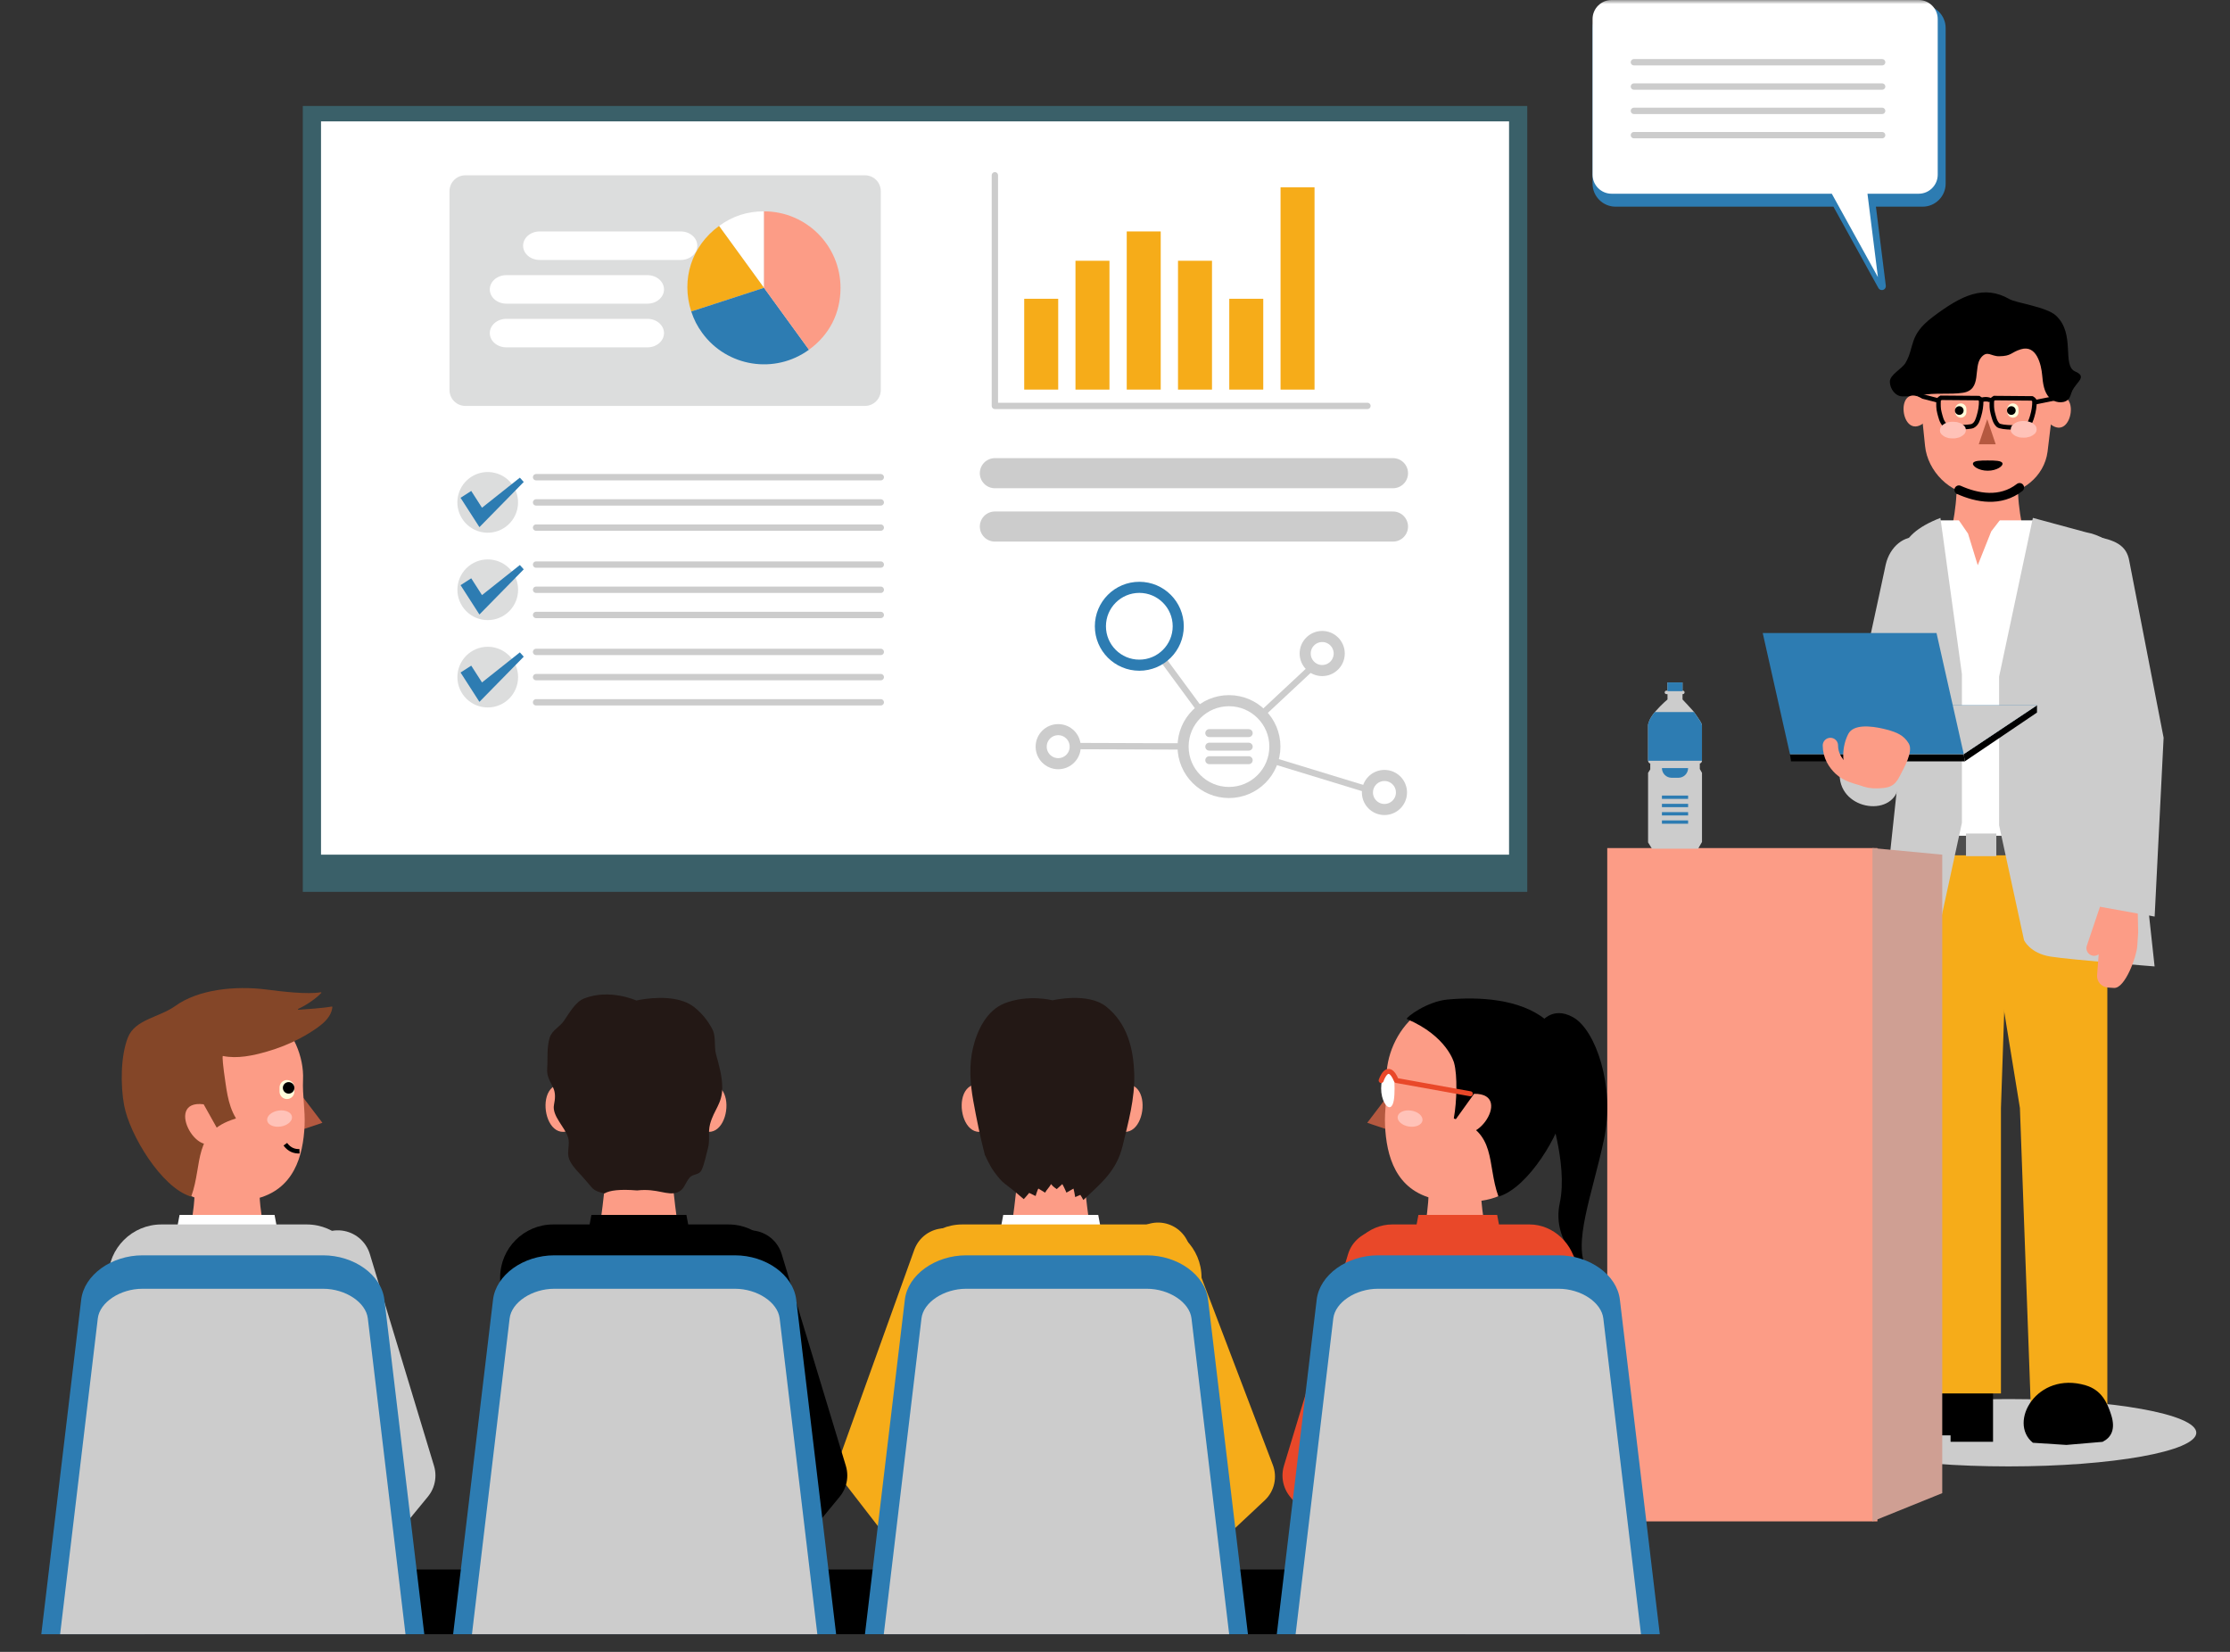 <svg width="270" height="200" viewBox="0 0 270 200" fill="none" xmlns="http://www.w3.org/2000/svg">
<rect x="0" y="0" width="270" height="200" fill="#333333" stroke="none"/>
<mask id="mask0_95_1263" style="mask-type:alpha" maskUnits="userSpaceOnUse" x="0" y="0" width="270" height="200">
<rect width="270" height="200" fill="#D9D9D9"/>
</mask>
<g mask="url(#mask0_95_1263)">
<g clip-path="url(#clip0_95_1263)">
<g style="mix-blend-mode:multiply">
<path d="M243.19 177.545C255.743 177.545 265.92 175.72 265.92 173.468C265.92 171.217 255.743 169.391 243.19 169.391C230.636 169.391 220.46 171.217 220.46 173.468C220.46 175.72 230.636 177.545 243.19 177.545Z" fill="#CCCCCC"/>
</g>
<path d="M246.064 69.25C242.392 69.785 238.833 69.785 235.158 69.25C235.805 66.091 236.728 63.031 236.881 59.8C239.368 59.8 241.855 59.8 244.341 59.8C244.495 63.031 245.417 66.09 246.064 69.25Z" fill="#FC9C86"/>
<path d="M246.565 63.001H234.498V101.193H246.565V63.001Z" fill="white"/>
<path d="M239.458 68.436L241.091 64.338L242.649 62.314H236.705L238.282 64.61L239.458 68.436Z" fill="#FC9C86"/>
<path d="M222.917 92.49C221.572 97.561 228.221 99.157 229.654 95.957C231.087 92.757 235.137 70.017 235.137 70.017C235.632 67.855 235.571 65.813 233.865 65.445L232.302 65.107C230.594 64.737 228.81 66.189 228.317 68.352C228.317 68.352 224.264 87.421 222.919 92.492L222.917 92.49Z" fill="#CCCCCC"/>
<path d="M236.168 174.564V173.789C234.967 173.789 234.738 173.789 234.738 173.789C234.475 173.886 233.783 174.186 233.008 174.564H224.876C224.771 174.186 224.715 173.819 224.767 173.524C225.247 170.769 228.551 171.231 230.521 170.237C231.674 169.656 234.078 167.802 235.377 167.802H241.31V174.566H236.168V174.564Z" fill="black"/>
<path d="M242.267 168.71H233.034L231.682 134.153L231.448 105.97H243.226L242.267 134.15V168.71Z" fill="#F6AC19"/>
<path d="M255.149 171.304H245.918L244.564 134.153L239.969 105.97H255.149V134.15V171.304Z" fill="#F6AC19"/>
<path d="M255.149 102.517H231.448V107.248H255.149V102.517Z" fill="#F6AC19"/>
<path d="M255.149 101.191H231.448V103.557H255.149V101.191Z" fill="#4D4D4D"/>
<path d="M241.707 100.919H238.036V103.662H241.707V100.919Z" fill="#CCCCCC"/>
<path d="M229.721 72.36V95.082L227.484 116.007C228.106 115.928 230.888 115.583 231.294 115.52C233.819 115.126 234.523 113.526 234.523 113.526L237.541 99.622V81.621L234.938 62.705C229.12 64.961 229.924 67.908 229.719 72.36H229.721Z" fill="#CCCCCC"/>
<path d="M252.555 64.441L246.133 62.703L242.044 81.922V99.923L245.062 113.827C245.062 113.827 245.767 115.427 248.292 115.821C250.816 116.214 260.87 117.01 260.87 117.01L258.522 95.376L258.138 71.185C258.138 67.766 255.838 65.046 252.553 64.441H252.555Z" fill="#CCCCCC"/>
<path d="M255.958 119.614L255.268 119.572C254.466 119.524 253.858 118.862 253.907 118.094L254.32 112.615L254.255 109.474L258.817 109.75L258.882 112.891L258.773 114.545C258.689 115.825 257.294 119.694 255.958 119.614Z" fill="#FC9C86"/>
<path d="M255.542 108.879L253.547 114.796" stroke="#FC9C86" stroke-width="1.857" stroke-miterlimit="10" stroke-linecap="round"/>
<path d="M260.872 110.974L252.514 109.474L253.549 90.257L249.863 69.459C249.527 67.469 249.684 65 251.73 64.683L253.495 64.902C256.012 65.374 257.472 65.942 257.808 67.931L261.962 89.32L260.876 110.974H260.872Z" fill="#CCCCCC"/>
<path d="M252.516 167.726C254.46 168.299 255.147 169.842 255.613 171.304C256.189 173.108 255.569 174.071 254.571 174.57L250.189 174.944L246.135 174.683C243.079 172.21 246.624 165.984 252.518 167.726H252.516Z" fill="black"/>
<path d="M246.63 85.395H225.586L216.72 91.304H237.764L246.63 85.395Z" fill="#2D7CB2"/>
<path d="M237.891 92.181H216.849L216.72 91.304H237.764L237.891 92.181Z" fill="black"/>
<path d="M246.63 86.274L237.891 92.181L237.764 91.304L246.63 85.395V86.274Z" fill="black"/>
<path d="M241.695 59.889L239.161 59.867C236.108 59.842 233.391 57.032 233.081 54.016L232.388 47.3C231.966 43.208 234.901 39.549 238.994 39.584L242.392 39.612C246.484 39.647 249.322 43.352 248.79 47.438L247.908 54.702C247.516 57.703 244.752 59.913 241.697 59.889H241.695Z" fill="#FC9C86"/>
<path d="M237.175 59.313C239.374 60.297 242.2 60.827 244.525 59.025" stroke="black" stroke-width="1.084" stroke-miterlimit="10" stroke-linecap="round"/>
<path d="M248.232 51.341C251.014 53.572 251.937 46.475 248.574 48.361L248.232 51.341Z" fill="#FC9C86"/>
<path d="M238.86 51.564C238.439 51.782 235.845 51.784 235.471 51.445C235.066 51.078 234.957 50.462 234.823 49.983C234.685 49.488 234.694 48.987 234.717 48.48C234.725 48.321 235.009 48.162 235.009 48.162L239.589 48.2C239.589 48.2 239.869 48.365 239.873 48.523C239.882 49.139 239.786 49.747 239.606 50.341C239.475 50.777 239.341 51.312 238.86 51.564Z" stroke="black" stroke-width="0.543" stroke-miterlimit="10"/>
<path d="M245.314 51.598C244.894 51.817 242.3 51.819 241.925 51.479C241.521 51.113 241.411 50.497 241.277 50.017C241.139 49.522 241.148 49.021 241.171 48.515C241.179 48.355 241.463 48.196 241.463 48.196L246.043 48.235C246.043 48.235 246.323 48.4 246.327 48.557C246.336 49.173 246.24 49.781 246.06 50.376C245.93 50.811 245.795 51.347 245.314 51.598Z" stroke="black" stroke-width="0.543" stroke-miterlimit="10"/>
<path d="M239.775 48.452C239.775 48.452 240.462 48.187 241.001 48.461" stroke="black" stroke-width="0.543" stroke-miterlimit="10"/>
<path d="M246.239 48.734L248.938 48.187" stroke="black" stroke-width="0.543" stroke-miterlimit="10"/>
<path d="M232.213 47.857L234.717 48.501" stroke="black" stroke-width="0.543" stroke-miterlimit="10"/>
<path d="M237.662 47.555C236.099 47.797 234.214 47.521 232.666 47.843C231.753 48.033 231.342 47.962 230.408 47.995C229.51 48.025 228.831 47.101 228.815 46.228C228.8 45.355 230.285 44.679 230.724 43.918C231.849 41.974 231.07 40.614 233.963 38.413C237.536 35.696 240.224 34.455 243.303 36.22C244.103 36.679 247.774 37.145 248.927 38.21C251.336 40.433 249.604 44.246 251.26 44.979C251.916 45.268 252.173 45.564 251.72 46.153C251.442 46.516 251.131 46.865 250.918 47.273C250.719 47.657 250.703 48.114 250.366 48.407C249.759 48.935 248.666 48.709 248.148 48.169C247.465 47.458 247.35 46.408 247.261 45.439C247.148 44.171 246.597 41.703 244.685 42.287C243.439 42.667 243.585 43.118 242.033 43.133C241.064 43.142 240.628 42.394 239.882 43.265C238.86 44.459 240.038 47.189 237.662 47.555Z" fill="black"/>
<path d="M232.927 51.212C230.087 53.396 229.355 46.285 232.666 48.227L232.927 51.212Z" fill="#FC9C86"/>
<path d="M240.607 50.752L239.583 53.789H241.63L240.607 50.752Z" fill="#B55940"/>
<g style="mix-blend-mode:multiply">
<path d="M238.021 52.055L237.983 52.308L237.858 52.534L237.666 52.705L237.451 52.847L237.219 52.958L236.968 53.02L236.716 53.074L236.457 53.081L236.2 53.07L235.943 53.048L235.696 52.97L235.456 52.876L235.241 52.734L235.049 52.561L234.911 52.343L234.876 52.089L234.919 51.838L235.038 51.611L235.233 51.443L235.442 51.295L235.675 51.18L235.924 51.111L236.179 51.074L236.436 51.063L236.693 51.08L236.95 51.107L237.196 51.184L237.438 51.268L237.649 51.418L237.844 51.585L237.977 51.805L238.021 52.055Z" fill="#FFC2B8"/>
</g>
<g style="mix-blend-mode:multiply">
<path d="M246.592 51.965L246.555 52.218L246.43 52.444L246.237 52.615L246.022 52.757L245.79 52.868L245.538 52.93L245.287 52.983L245.03 52.991L244.771 52.98L244.514 52.958L244.268 52.88L244.026 52.786L243.811 52.644L243.62 52.471L243.481 52.252L243.449 51.999L243.489 51.748L243.608 51.521L243.804 51.352L244.013 51.205L244.245 51.09L244.495 51.021L244.75 50.984L245.007 50.973L245.264 50.99L245.521 51.017L245.767 51.093L246.01 51.178L246.219 51.328L246.415 51.495L246.547 51.715L246.592 51.965Z" fill="#FFC2B8"/>
</g>
<path d="M243.727 50.57C243.357 50.573 243.052 50.276 243.048 49.904L243.044 49.52C243.04 49.15 243.338 48.845 243.71 48.841C244.08 48.837 244.385 49.134 244.389 49.507L244.393 49.89C244.397 50.261 244.099 50.566 243.727 50.57Z" fill="#FFFCDB"/>
<path d="M244.049 49.7C244.053 49.99 243.821 50.226 243.531 50.23C243.242 50.234 243.006 50.002 243.002 49.712C242.998 49.422 243.23 49.186 243.52 49.182C243.81 49.179 244.046 49.411 244.049 49.7Z" fill="black"/>
<path d="M237.42 50.57C237.05 50.573 236.745 50.276 236.741 49.904L236.737 49.52C236.734 49.15 237.031 48.845 237.403 48.841C237.773 48.837 238.078 49.134 238.082 49.507L238.086 49.89C238.09 50.261 237.793 50.566 237.42 50.57Z" fill="#FFFCDB"/>
<path d="M237.745 49.7C237.749 49.99 237.516 50.226 237.227 50.23C236.937 50.234 236.701 50.002 236.697 49.712C236.693 49.422 236.926 49.186 237.215 49.182C237.505 49.179 237.741 49.411 237.745 49.7Z" fill="black"/>
<g style="mix-blend-mode:multiply">
<path d="M246.63 85.395H225.586L216.72 91.304H237.764L246.63 85.395Z" fill="#CCCCCC"/>
</g>
<path d="M242.451 56.09C242.557 56.416 241.772 56.991 240.667 56.991C239.562 56.991 238.777 56.414 238.883 56.09C238.988 55.764 239.777 55.752 240.667 55.752C241.557 55.752 242.346 55.764 242.451 56.09Z" fill="black"/>
<path d="M227.307 102.68H194.6V184.201H227.307V102.68Z" fill="#FC9C86"/>
<path d="M235.16 180.784L226.714 184.201V102.68L235.16 103.478V180.784Z" fill="#CF9F93"/>
<path d="M206.068 92.089V87.818C206.068 87.699 205.915 87.402 205.847 87.302C205.625 86.962 205.212 86.341 205.045 86.132C204.832 85.865 203.714 84.687 203.714 84.687V84.042H203.752C203.869 84.042 203.963 83.948 203.963 83.831C203.963 83.714 203.869 83.62 203.752 83.62H203.714V82.626H201.895V83.62H201.765C201.647 83.62 201.553 83.714 201.553 83.831C201.553 83.948 201.647 84.042 201.765 84.042H201.895V84.687C201.895 84.687 201.233 85.228 200.452 86.111C199.729 86.928 199.577 87.547 199.548 87.713C199.545 87.739 199.543 87.764 199.543 87.791V92.089C199.543 92.258 199.654 92.4 199.807 92.45V93.152L199.543 93.57V101.995L200.015 102.757H205.6L206.072 101.941V93.57L205.811 93.114H205.807V92.45C205.961 92.4 206.072 92.26 206.072 92.089H206.068Z" fill="#CCCCCC"/>
<path d="M203.714 82.626H201.895V83.683H203.714V82.626Z" fill="#2D7CB2"/>
<path d="M199.547 87.713C199.543 87.739 199.541 87.764 199.541 87.791V92.089C199.541 92.089 199.541 92.102 199.541 92.11H206.064C206.064 92.11 206.064 92.097 206.064 92.089V87.818C206.064 87.699 205.911 87.402 205.844 87.302C205.644 86.999 205.293 86.469 205.103 86.212H200.362C199.713 86.98 199.571 87.555 199.545 87.715L199.547 87.713Z" fill="#2D7CB2"/>
<path d="M203.213 94.169H202.396C201.745 94.169 201.22 93.641 201.22 92.993H204.389C204.389 93.643 203.862 94.169 203.213 94.169Z" fill="#2D7CB2"/>
<path d="M204.389 96.323H201.22V96.725H204.389V96.323Z" fill="#2D7CB2"/>
<path d="M204.389 97.325H201.22V97.726H204.389V97.325Z" fill="#2D7CB2"/>
<path d="M204.389 98.329H201.22V98.73H204.389V98.329Z" fill="#2D7CB2"/>
<path d="M204.389 99.332H201.22V99.733H204.389V99.332Z" fill="#2D7CB2"/>
<path d="M232.791 1.088H195.604C194.337 1.088 193.301 2.124 193.301 3.39V22.241C193.301 23.507 194.337 24.543 195.604 24.543H222.267L227.85 34.641L226.586 24.543H232.789C234.055 24.543 235.091 23.507 235.091 22.241V3.39C235.091 2.124 234.055 1.088 232.789 1.088H232.791Z" fill="#2D7CB2"/>
<path d="M232.791 1.088H195.604C194.337 1.088 193.301 2.124 193.301 3.39V22.241C193.301 23.507 194.337 24.543 195.604 24.543H222.267L227.85 34.641L226.586 24.543H232.789C234.055 24.543 235.091 23.507 235.091 22.241V3.39C235.091 2.124 234.055 1.088 232.789 1.088H232.791Z" stroke="#2D7CB2" stroke-width="0.959" stroke-linecap="round" stroke-linejoin="round"/>
<path d="M232.311 0H195.124C193.858 0 192.822 1.036 192.822 2.302V21.153C192.822 22.419 193.858 23.455 195.124 23.455H221.787L227.371 33.553L226.106 23.455H232.309C233.576 23.455 234.612 22.419 234.612 21.153V2.302C234.612 1.036 233.576 0 232.309 0H232.311Z" fill="white"/>
<path d="M197.827 7.536H227.883" stroke="#CCCCCC" stroke-width="0.767" stroke-linecap="round" stroke-linejoin="round"/>
<path d="M197.827 10.48H227.883" stroke="#CCCCCC" stroke-width="0.767" stroke-linecap="round" stroke-linejoin="round"/>
<path d="M197.827 13.423H227.883" stroke="#CCCCCC" stroke-width="0.767" stroke-linecap="round" stroke-linejoin="round"/>
<path d="M197.827 16.364H227.883" stroke="#CCCCCC" stroke-width="0.767" stroke-linecap="round" stroke-linejoin="round"/>
<path d="M184.915 12.832H36.663V107.981H184.915V12.832Z" fill="#3A6069"/>
<path d="M182.71 14.695H38.868V103.478H182.71V14.695Z" fill="white"/>
<path d="M104.723 21.224H56.345C55.285 21.224 54.426 22.083 54.426 23.143V47.227C54.426 48.287 55.285 49.146 56.345 49.146H104.723C105.783 49.146 106.642 48.287 106.642 47.227V23.143C106.642 22.083 105.783 21.224 104.723 21.224Z" fill="#DCDDDD"/>
<path d="M82.419 31.475H65.341C64.232 31.475 63.334 30.702 63.334 29.748C63.334 28.795 64.232 28.022 65.341 28.022H82.419C83.528 28.022 84.426 28.795 84.426 29.748C84.426 30.702 83.528 31.475 82.419 31.475Z" fill="white"/>
<path d="M78.388 36.767H61.31C60.201 36.767 59.303 35.994 59.303 35.04C59.303 34.087 60.201 33.313 61.31 33.313H78.388C79.497 33.313 80.395 34.087 80.395 35.04C80.395 35.994 79.497 36.767 78.388 36.767Z" fill="white"/>
<path d="M78.388 42.057H61.31C60.201 42.057 59.303 41.283 59.303 40.33C59.303 39.376 60.201 38.603 61.31 38.603H78.388C79.497 38.603 80.395 39.376 80.395 40.33C80.395 41.283 79.497 42.057 78.388 42.057Z" fill="white"/>
<path d="M92.504 34.85L87.06 27.358C88.716 26.155 90.458 25.589 92.504 25.589V34.85Z" fill="white"/>
<path d="M92.504 34.85L83.695 37.713C82.431 33.822 83.749 29.764 87.058 27.358L92.502 34.85H92.504Z" fill="#F6AC19"/>
<path d="M92.504 34.85L97.947 42.343C93.808 45.349 88.018 44.432 85.011 40.294C84.411 39.467 84.012 38.684 83.695 37.711L92.504 34.848V34.85Z" fill="#2D7CB2"/>
<path d="M92.504 34.85V25.589C97.619 25.589 101.765 29.735 101.765 34.85C101.765 37.918 100.429 40.539 97.947 42.343L92.504 34.85Z" fill="#FC9C86"/>
<path d="M62.625 61.675C63.095 59.701 61.876 57.72 59.902 57.25C57.928 56.78 55.946 57.999 55.477 59.974C55.007 61.948 56.226 63.929 58.2 64.399C60.174 64.869 62.155 63.649 62.625 61.675Z" fill="#DCDDDD"/>
<path d="M62.943 57.834L58.359 61.473L57.055 59.441L55.763 60.272C56.136 60.853 57.705 63.29 58.047 63.824C58.229 63.637 63.045 58.73 63.413 58.355L62.943 57.834Z" fill="#2D7CB2"/>
<path d="M64.906 57.778H106.642" stroke="#CCCCCC" stroke-width="0.767" stroke-linecap="round" stroke-linejoin="round"/>
<path d="M64.906 60.829H106.642" stroke="#CCCCCC" stroke-width="0.767" stroke-linecap="round" stroke-linejoin="round"/>
<path d="M64.906 63.879H106.642" stroke="#CCCCCC" stroke-width="0.767" stroke-linecap="round" stroke-linejoin="round"/>
<path d="M61.653 74.004C63.088 72.569 63.088 70.243 61.653 68.808C60.219 67.373 57.892 67.373 56.457 68.808C55.022 70.243 55.022 72.569 56.457 74.004C57.892 75.439 60.219 75.439 61.653 74.004Z" fill="#DCDDDD"/>
<path d="M62.943 68.411L58.359 72.051L57.055 70.019L55.764 70.85C56.136 71.431 57.705 73.868 58.047 74.401C58.229 74.215 63.045 69.307 63.413 68.933L62.943 68.411Z" fill="#2D7CB2"/>
<path d="M64.906 68.356H106.642" stroke="#CCCCCC" stroke-width="0.767" stroke-linecap="round" stroke-linejoin="round"/>
<path d="M64.906 71.406H106.642" stroke="#CCCCCC" stroke-width="0.767" stroke-linecap="round" stroke-linejoin="round"/>
<path d="M64.906 74.457H106.642" stroke="#CCCCCC" stroke-width="0.767" stroke-linecap="round" stroke-linejoin="round"/>
<path d="M59.054 85.656C61.083 85.656 62.728 84.011 62.728 81.982C62.728 79.952 61.083 78.307 59.054 78.307C57.025 78.307 55.38 79.952 55.38 81.982C55.38 84.011 57.025 85.656 59.054 85.656Z" fill="#DCDDDD"/>
<path d="M62.943 78.987L58.359 82.626L57.055 80.594L55.763 81.425C56.136 82.007 57.705 84.443 58.047 84.977C58.229 84.79 63.045 79.883 63.413 79.508L62.943 78.987Z" fill="#2D7CB2"/>
<path d="M64.906 78.931H106.642" stroke="#CCCCCC" stroke-width="0.767" stroke-linecap="round" stroke-linejoin="round"/>
<path d="M64.906 81.982H106.642" stroke="#CCCCCC" stroke-width="0.767" stroke-linecap="round" stroke-linejoin="round"/>
<path d="M64.906 85.032H106.642" stroke="#CCCCCC" stroke-width="0.767" stroke-linecap="round" stroke-linejoin="round"/>
<path d="M120.456 21.224V49.146H165.565" stroke="#CCCCCC" stroke-width="0.767" stroke-linecap="round" stroke-linejoin="round"/>
<path d="M128.123 36.174H124.008V47.168H128.123V36.174Z" fill="#F6AC19"/>
<path d="M152.95 36.174H148.835V47.168H152.95V36.174Z" fill="#F6AC19"/>
<path d="M134.33 31.571H130.214V47.17H134.33V31.571Z" fill="#F6AC19"/>
<path d="M146.744 31.571H142.628V47.17H146.744V31.571Z" fill="#F6AC19"/>
<path d="M140.537 28.022H136.421V47.168H140.537V28.022Z" fill="#F6AC19"/>
<path d="M159.159 22.682H155.044V47.17H159.159V22.682Z" fill="#F6AC19"/>
<path d="M120.456 57.291H168.656" stroke="#CCCCCC" stroke-width="3.645" stroke-linecap="round" stroke-linejoin="round"/>
<path d="M120.456 63.751H168.656" stroke="#CCCCCC" stroke-width="3.645" stroke-linecap="round" stroke-linejoin="round"/>
<path d="M140.537 79.482L148.568 90.393L165.565 95.587" stroke="#CCCCCC" stroke-width="0.767" stroke-linecap="round" stroke-linejoin="round"/>
<path d="M130.184 90.33L148.568 90.393L159.157 80.51" stroke="#CCCCCC" stroke-width="0.767" stroke-linecap="round" stroke-linejoin="round"/>
<path d="M148.8 95.951C151.87 95.951 154.359 93.463 154.359 90.393C154.359 87.323 151.87 84.835 148.8 84.835C145.731 84.835 143.242 87.323 143.242 90.393C143.242 93.463 145.731 95.951 148.8 95.951Z" fill="white" stroke="#CCCCCC" stroke-width="1.343" stroke-linecap="round" stroke-linejoin="round"/>
<path d="M137.945 80.537C140.547 80.537 142.657 78.427 142.657 75.825C142.657 73.222 140.547 71.112 137.945 71.112C135.342 71.112 133.232 73.222 133.232 75.825C133.232 78.427 135.342 80.537 137.945 80.537Z" fill="white" stroke="#2D7CB2" stroke-width="1.343" stroke-linecap="round" stroke-linejoin="round"/>
<path d="M128.123 92.463C129.261 92.463 130.184 91.54 130.184 90.402C130.184 89.264 129.261 88.342 128.123 88.342C126.985 88.342 126.062 89.264 126.062 90.402C126.062 91.54 126.985 92.463 128.123 92.463Z" fill="white" stroke="#CCCCCC" stroke-width="1.343" stroke-linecap="round" stroke-linejoin="round"/>
<path d="M160.088 81.186C161.226 81.186 162.148 80.263 162.148 79.125C162.148 77.987 161.226 77.064 160.088 77.064C158.95 77.064 158.027 77.987 158.027 79.125C158.027 80.263 158.95 81.186 160.088 81.186Z" fill="white" stroke="#CCCCCC" stroke-width="1.343" stroke-linecap="round" stroke-linejoin="round"/>
<path d="M167.624 98.01C168.762 98.01 169.685 97.087 169.685 95.949C169.685 94.811 168.762 93.889 167.624 93.889C166.486 93.889 165.563 94.811 165.563 95.949C165.563 97.087 166.486 98.01 167.624 98.01Z" fill="white" stroke="#CCCCCC" stroke-width="1.343" stroke-linecap="round" stroke-linejoin="round"/>
<path d="M146.412 88.762H151.191" stroke="#CCCCCC" stroke-width="0.959" stroke-linecap="round" stroke-linejoin="round"/>
<path d="M146.412 90.403H151.191" stroke="#CCCCCC" stroke-width="0.959" stroke-linecap="round" stroke-linejoin="round"/>
<path d="M146.412 92.041H151.191" stroke="#CCCCCC" stroke-width="0.959" stroke-linecap="round" stroke-linejoin="round"/>
<path d="M186.431 123.971C186.431 123.971 187.816 121.665 190.487 123.177C193.157 124.689 195.575 131.44 194.203 137.96C192.831 144.48 190.297 150.75 192.179 153.689C192.179 153.689 187.802 150.525 188.848 145.673C189.894 140.823 187.346 133.768 187.346 133.768C187.346 133.768 185.061 125.995 186.431 123.971Z" fill="black"/>
<path d="M114.409 152.659L105.537 177.344L110.903 184.286" stroke="#F6AC19" stroke-width="7.891" stroke-linecap="round" stroke-linejoin="round"/>
<path d="M177.436 190.028H17.492V197.86H177.436V190.028Z" fill="black"/>
<path d="M40.906 153.01L48.674 178.649L44.296 183.973" stroke="#CCCCCC" stroke-width="8.095" stroke-linecap="round" stroke-linejoin="round"/>
<path d="M33.242 154.692C29.369 155.257 25.616 155.257 21.74 154.692C22.423 151.362 23.396 148.135 23.557 144.727C26.18 144.727 28.803 144.727 31.425 144.727C31.587 148.135 32.559 151.362 33.242 154.692Z" fill="#FC9C86"/>
<path d="M34.127 151.784H20.858L21.742 147.098H33.242L34.127 151.784Z" fill="white"/>
<path d="M37.137 148.25H19.543C15.993 148.25 13.116 151.127 13.116 154.677V184.637C13.116 188.186 15.993 191.064 19.543 191.064H37.137C40.687 191.064 43.565 188.186 43.565 184.637V154.677C43.565 151.127 40.687 148.25 37.137 148.25Z" fill="#CCCCCC"/>
<path d="M51.374 197.86H5L9.831 157.357C10.19 154.345 13.507 151.989 17.253 151.989H39.119C42.864 151.989 46.182 154.345 46.541 157.357L51.372 197.86H51.374Z" fill="#2D7CB2"/>
<g style="mix-blend-mode:multiply">
<path d="M7.279 197.86L11.842 159.621C12.074 157.678 14.553 156.037 17.254 156.037H39.121C41.823 156.037 44.301 157.68 44.534 159.621L49.096 197.86H7.279Z" fill="#CCCCCC"/>
</g>
<path d="M36.197 132.21L39.035 135.941L36.197 136.897V132.21Z" fill="#B55940"/>
<path d="M26.412 145.506C27.983 145.602 29.605 145.452 30.834 145.178C35.604 144.111 36.706 139.955 36.878 136.27C36.965 134.428 36.604 132.592 36.69 130.75C36.822 127.927 35.458 124.794 33.194 122.929C31.677 121.678 29.789 121.185 27.692 121.256C25.788 121.321 23.509 121.467 21.784 122.285C18.076 124.044 16.865 128.204 17.582 131.525C17.582 131.525 19.302 139.485 19.303 139.491C19.689 141.277 20.568 143.096 22.17 144.284C23.198 145.045 24.777 145.408 26.412 145.508V145.506Z" fill="#FC9C86"/>
<path d="M36.262 139.388C35.706 139.414 35.059 139.242 34.545 138.538" stroke="black" stroke-width="0.537" stroke-miterlimit="10"/>
<g style="mix-blend-mode:multiply">
<path d="M32.348 135.673C32.435 136.204 33.175 136.527 34.004 136.392C34.833 136.258 35.433 135.719 35.349 135.187C35.263 134.656 34.522 134.334 33.693 134.468C32.864 134.602 32.264 135.141 32.348 135.673Z" fill="#FFC2B8"/>
</g>
<path d="M36.326 125.713C37.076 125.318 37.795 124.877 38.473 124.391C39.177 123.889 39.848 123.259 40.121 122.478C40.184 122.298 40.217 122.116 40.247 121.93C40.253 121.889 40.213 121.857 40.169 121.866C39.182 122.051 36.997 122.202 36.145 122.256C36.074 122.26 36.047 122.175 36.111 122.148C37.034 121.736 38.24 120.924 38.893 120.228C38.931 120.186 38.891 120.124 38.83 120.136C37.214 120.426 34.071 120.04 32.35 119.817C28.392 119.303 23.966 119.817 21.22 121.799C19.307 123.179 16.37 123.407 15.497 125.585C14.589 127.851 14.58 131.442 15.033 133.846C15.702 137.398 19.52 143.733 23.056 144.854C23.101 144.867 23.15 144.871 23.166 144.829C24.58 140.905 23.285 137.018 28.513 135.439C28.551 135.427 28.569 135.389 28.549 135.358C27.525 133.687 27.394 131.577 27.108 129.727C27.087 129.591 26.867 127.828 26.99 127.853C28.751 128.217 30.643 127.801 32.323 127.319C33.72 126.918 35.067 126.381 36.326 125.717V125.713Z" fill="#844628"/>
<path d="M26.684 137.325C24.499 141.625 19.538 133.052 24.658 133.702L26.684 137.325Z" fill="#FC9C86"/>
<path d="M34.743 133.068C34.248 133.068 33.847 132.667 33.847 132.172V131.661C33.847 131.166 34.248 130.765 34.743 130.765C35.238 130.765 35.639 131.166 35.639 131.661V132.172C35.639 132.667 35.238 133.068 34.743 133.068Z" fill="#FFFCDB"/>
<path d="M35.645 131.713C35.645 132.098 35.332 132.411 34.946 132.411C34.56 132.411 34.248 132.098 34.248 131.713C34.248 131.327 34.56 131.014 34.946 131.014C35.332 131.014 35.645 131.327 35.645 131.713Z" fill="black"/>
<path d="M132.97 154.693C129.096 155.257 125.343 155.257 121.467 154.693C122.15 151.362 123.123 144.545 123.284 141.137C125.836 141.147 128.031 141.205 131.153 141.137C131.314 144.545 132.287 151.36 132.97 154.693Z" fill="#FC9C86"/>
<path d="M133.854 151.784H120.585L121.469 147.099H132.97L133.854 151.784Z" fill="white"/>
<path d="M135.063 131.605C140.232 129.288 138.749 140.149 134.37 136.149L135.063 131.605Z" fill="#FC9C86"/>
<path d="M119.716 131.605C114.547 129.288 116.03 140.149 120.408 136.149L119.716 131.605Z" fill="#FC9C86"/>
<path d="M120.303 141.788C121.648 143.609 121.323 142.893 123.95 145.184C124.082 145.071 124.61 144.43 124.61 144.43L125.387 144.808C125.387 144.808 125.637 143.979 125.725 143.906L126.538 144.401C126.682 144.104 127.114 143.666 127.26 143.365C127.49 143.685 127.947 143.971 127.947 143.971L128.622 143.365C128.829 143.706 129.119 144.397 129.119 144.397L129.975 143.91C130.03 144.08 130.105 144.506 130.18 144.936L130.803 144.67C130.803 144.67 131.141 145.193 131.172 145.291C133.409 143.167 135.205 141.744 135.932 138.699C136.592 135.932 137.421 133.037 137.329 130.026C137.233 126.899 136.463 123.887 133.925 121.87C131.694 120.099 127.436 121.112 127.436 121.112C127.436 121.112 124.53 120.349 121.652 121.469C119.508 122.304 118.338 124.658 117.814 126.843C117.304 128.971 117.461 131.183 117.839 133.275C118.244 135.516 118.676 137.63 119.238 139.812C119.238 139.812 119.84 141.156 120.307 141.786L120.303 141.788Z" fill="#231815"/>
<path d="M135.169 142.661C135.169 142.661 135.169 142.663 135.167 142.665C135.167 142.665 135.167 142.663 135.169 142.661Z" fill="#231815"/>
<path d="M140.212 151.966L150.425 178.779L141.337 187.294" stroke="#F6AC19" stroke-width="7.891" stroke-linecap="round" stroke-linejoin="round"/>
<path d="M139.05 148.25H116.521C112.971 148.25 110.094 151.127 110.094 154.677V184.637C110.094 188.187 112.971 191.064 116.521 191.064H139.05C142.599 191.064 145.477 188.187 145.477 184.637V154.677C145.477 151.127 142.599 148.25 139.05 148.25Z" fill="#F6AC19"/>
<path d="M151.099 197.86H104.725L109.556 157.357C109.915 154.345 113.232 151.989 116.978 151.989H138.844C142.59 151.989 145.907 154.345 146.266 157.357L151.097 197.86H151.099Z" fill="#2D7CB2"/>
<g style="mix-blend-mode:multiply">
<path d="M107.006 197.86L111.569 159.621C111.801 157.678 114.28 156.037 116.982 156.037H138.848C141.55 156.037 144.029 157.68 144.261 159.621L148.823 197.86H107.008H107.006Z" fill="#CCCCCC"/>
</g>
<path d="M180.751 154.288C177.647 154.852 174.641 154.852 171.534 154.288C172.081 150.957 172.86 147.73 172.991 144.322C175.091 144.322 177.194 144.322 179.295 144.322C179.397 146.993 180.097 150.303 180.751 154.288Z" fill="#FC9C86"/>
<path d="M182.154 151.784H170.851L171.736 147.098H181.27L182.154 151.784Z" fill="#E94829"/>
<path d="M187.793 191.064H165.968C162.225 191.064 159.574 187.167 160.024 182.586L162.876 153.616C163.173 150.602 165.715 148.25 168.568 148.25H185.195C188.048 148.25 190.59 150.602 190.888 153.616L193.739 182.586C194.19 187.167 191.538 191.064 187.795 191.064H187.793Z" fill="#E94829"/>
<path d="M167.095 153.01L159.326 178.649L163.704 183.973" stroke="#E94829" stroke-width="8.095" stroke-linecap="round" stroke-linejoin="round"/>
<path d="M200.962 197.86H154.589L159.42 157.357C159.779 154.345 163.096 151.989 166.841 151.989H188.708C192.453 151.989 195.771 154.345 196.129 157.357L200.961 197.86H200.962Z" fill="#2D7CB2"/>
<g style="mix-blend-mode:multiply">
<path d="M156.868 197.86L161.431 159.621C161.663 157.678 164.142 156.037 166.843 156.037H188.71C191.412 156.037 193.89 157.68 194.123 159.621L198.685 197.86H156.87H156.868Z" fill="#CCCCCC"/>
</g>
<path d="M168.378 132.21L165.541 135.941L168.378 136.897V132.21Z" fill="#B55940"/>
<path d="M178.161 145.506C176.59 145.602 174.969 145.452 173.739 145.178C168.969 144.111 167.868 139.955 167.695 136.27C167.609 134.428 167.969 132.592 167.883 130.75C167.751 127.927 169.115 124.794 171.379 122.929C172.897 121.678 174.784 121.185 176.882 121.256C178.785 121.321 181.064 121.467 182.789 122.285C186.498 124.044 187.708 128.204 186.991 131.525C186.991 131.525 185.272 139.485 185.27 139.491C184.884 141.277 184.005 143.096 182.403 144.284C181.375 145.045 179.796 145.408 178.161 145.508V145.506Z" fill="#FC9C86"/>
<g style="mix-blend-mode:multiply">
<path d="M172.227 135.673C172.141 136.204 171.4 136.527 170.571 136.392C169.742 136.258 169.142 135.719 169.226 135.187C169.311 134.656 170.053 134.334 170.882 134.468C171.711 134.602 172.311 135.141 172.227 135.673Z" fill="#FFC2B8"/>
</g>
<path d="M187.085 123.411C187.15 123.463 187.213 123.514 187.277 123.568C190.258 126.078 190.208 130.316 189.545 133.844C188.875 137.396 185.057 143.731 181.521 144.852C181.477 144.865 181.427 144.869 181.412 144.827C179.997 140.903 181.293 137.016 176.064 135.437C176.026 135.425 176.022 135.393 176.028 135.356C176.392 133.392 176.473 130.203 176.055 128.689C176.055 128.689 175.233 125.45 170.328 123.374C170.262 123.125 172.822 121.25 175.228 121.022C179.096 120.654 184.007 120.953 187.085 123.413V123.411Z" fill="black"/>
<path d="M176.055 135.803C177.743 140.322 183.637 132.361 178.476 132.432L176.055 135.803Z" fill="#FC9C86"/>
<path d="M168.85 131.776C168.85 132.87 168.758 133.867 168.33 134.038C167.902 134.207 167.223 133.213 167.223 131.776C167.223 130.339 167.902 129.345 168.33 129.514C168.758 129.683 168.85 130.682 168.85 131.776Z" fill="white"/>
<path d="M167.225 130.819C167.225 130.819 168.033 128.334 169.067 130.819L178.025 132.43" stroke="#E94829" stroke-width="0.606" stroke-linecap="round" stroke-linejoin="round"/>
<path d="M83.106 154.692C79.232 155.257 75.479 155.257 71.604 154.692C72.287 151.362 73.26 144.545 73.421 141.137C76.043 141.137 78.666 141.137 81.289 141.137C81.45 144.545 82.423 151.36 83.106 154.692Z" fill="#FC9C86"/>
<path d="M83.99 151.784H70.721L71.606 147.098H83.106L83.99 151.784Z" fill="black"/>
<path d="M88.188 148.25H66.984C63.434 148.25 60.556 151.127 60.556 154.677V184.637C60.556 188.186 63.434 191.064 66.984 191.064H88.188C91.738 191.064 94.616 188.186 94.616 184.637V154.677C94.616 151.127 91.738 148.25 88.188 148.25Z" fill="black"/>
<path d="M90.769 153.01L98.538 178.649L94.159 183.973" stroke="black" stroke-width="8.095" stroke-linecap="round" stroke-linejoin="round"/>
<path d="M101.237 197.86H54.864L59.695 157.357C60.053 154.345 63.371 151.989 67.116 151.989H88.983C92.728 151.989 96.045 154.345 96.404 157.357L101.235 197.86H101.237Z" fill="#2D7CB2"/>
<g style="mix-blend-mode:multiply">
<path d="M57.143 197.86L61.705 159.621C61.938 157.678 64.416 156.037 67.118 156.037H88.985C91.686 156.037 94.165 157.68 94.397 159.621L98.96 197.86H57.145H57.143Z" fill="#CCCCCC"/>
</g>
<path d="M84.677 131.605C89.846 129.288 88.363 140.149 83.985 136.149L84.677 131.605Z" fill="#FC9C86"/>
<path d="M69.33 131.605C64.161 129.288 65.644 140.149 70.023 136.149L69.33 131.605Z" fill="#FC9C86"/>
<path d="M87.446 131.713C87.454 130.32 87.053 128.969 86.692 127.638C86.441 126.711 86.703 125.502 86.27 124.654C85.757 123.653 85.046 122.738 84.075 121.957C83.691 121.648 83.25 121.418 82.78 121.247C80.318 120.358 77.047 121.137 77.047 121.137C77.047 121.137 73.829 119.67 70.721 120.89C69.672 121.3 68.908 122.684 68.284 123.593C67.776 124.336 66.84 124.729 66.556 125.629C66.182 126.811 66.337 128.163 66.251 129.386C66.185 130.318 66.583 130.867 66.963 131.661C67.291 132.348 67.22 133.039 67.074 133.766C66.803 135.13 68.457 136.496 68.8 137.784C69.004 138.541 68.664 139.338 68.837 140.088C68.996 140.788 69.635 141.527 70.121 142.033C70.656 142.592 71.118 143.169 71.623 143.749C72.031 144.219 72.59 144.353 73.177 144.499C73.829 144.115 75.063 143.963 77.141 144.132C79.618 143.845 80.788 144.827 82.03 144.361C82.856 144.05 82.891 143.326 83.476 142.603C83.898 142.083 84.645 142.321 84.957 141.638C85.314 140.859 85.51 139.746 85.712 139.046C85.986 138.089 85.702 137.106 85.972 136.103C86.458 134.307 87.438 133.655 87.45 131.713H87.446Z" fill="#231815"/>
<path d="M237.764 91.304H216.72L213.424 76.644H234.466L237.764 91.304Z" fill="#2D7CB2"/>
<path d="M221.617 90.257C221.617 91.462 222.229 92.381 222.864 92.987C223.685 93.772 224.782 93.987 225.849 94.305" stroke="#FC9C86" stroke-width="1.857" stroke-miterlimit="10" stroke-linecap="round"/>
<path d="M224.053 88.501C225.022 87.586 227.281 88.029 228.445 88.338C229.677 88.666 230.508 89.031 231.097 90.004C231.695 90.993 230.536 92.931 230.018 93.962C229.378 95.234 228.698 95.418 227.294 95.452C225.665 95.493 224.758 94.973 223.909 93.9C222.862 92.573 223.031 90.289 223.787 88.856C223.86 88.718 223.95 88.601 224.055 88.503L224.053 88.501Z" fill="#FC9C86"/>
</g>
</g>
<defs>
<clipPath id="clip0_95_1263">
<rect width="260.92" height="197.86" fill="white" transform="translate(5)"/>
</clipPath>
</defs>
</svg>
